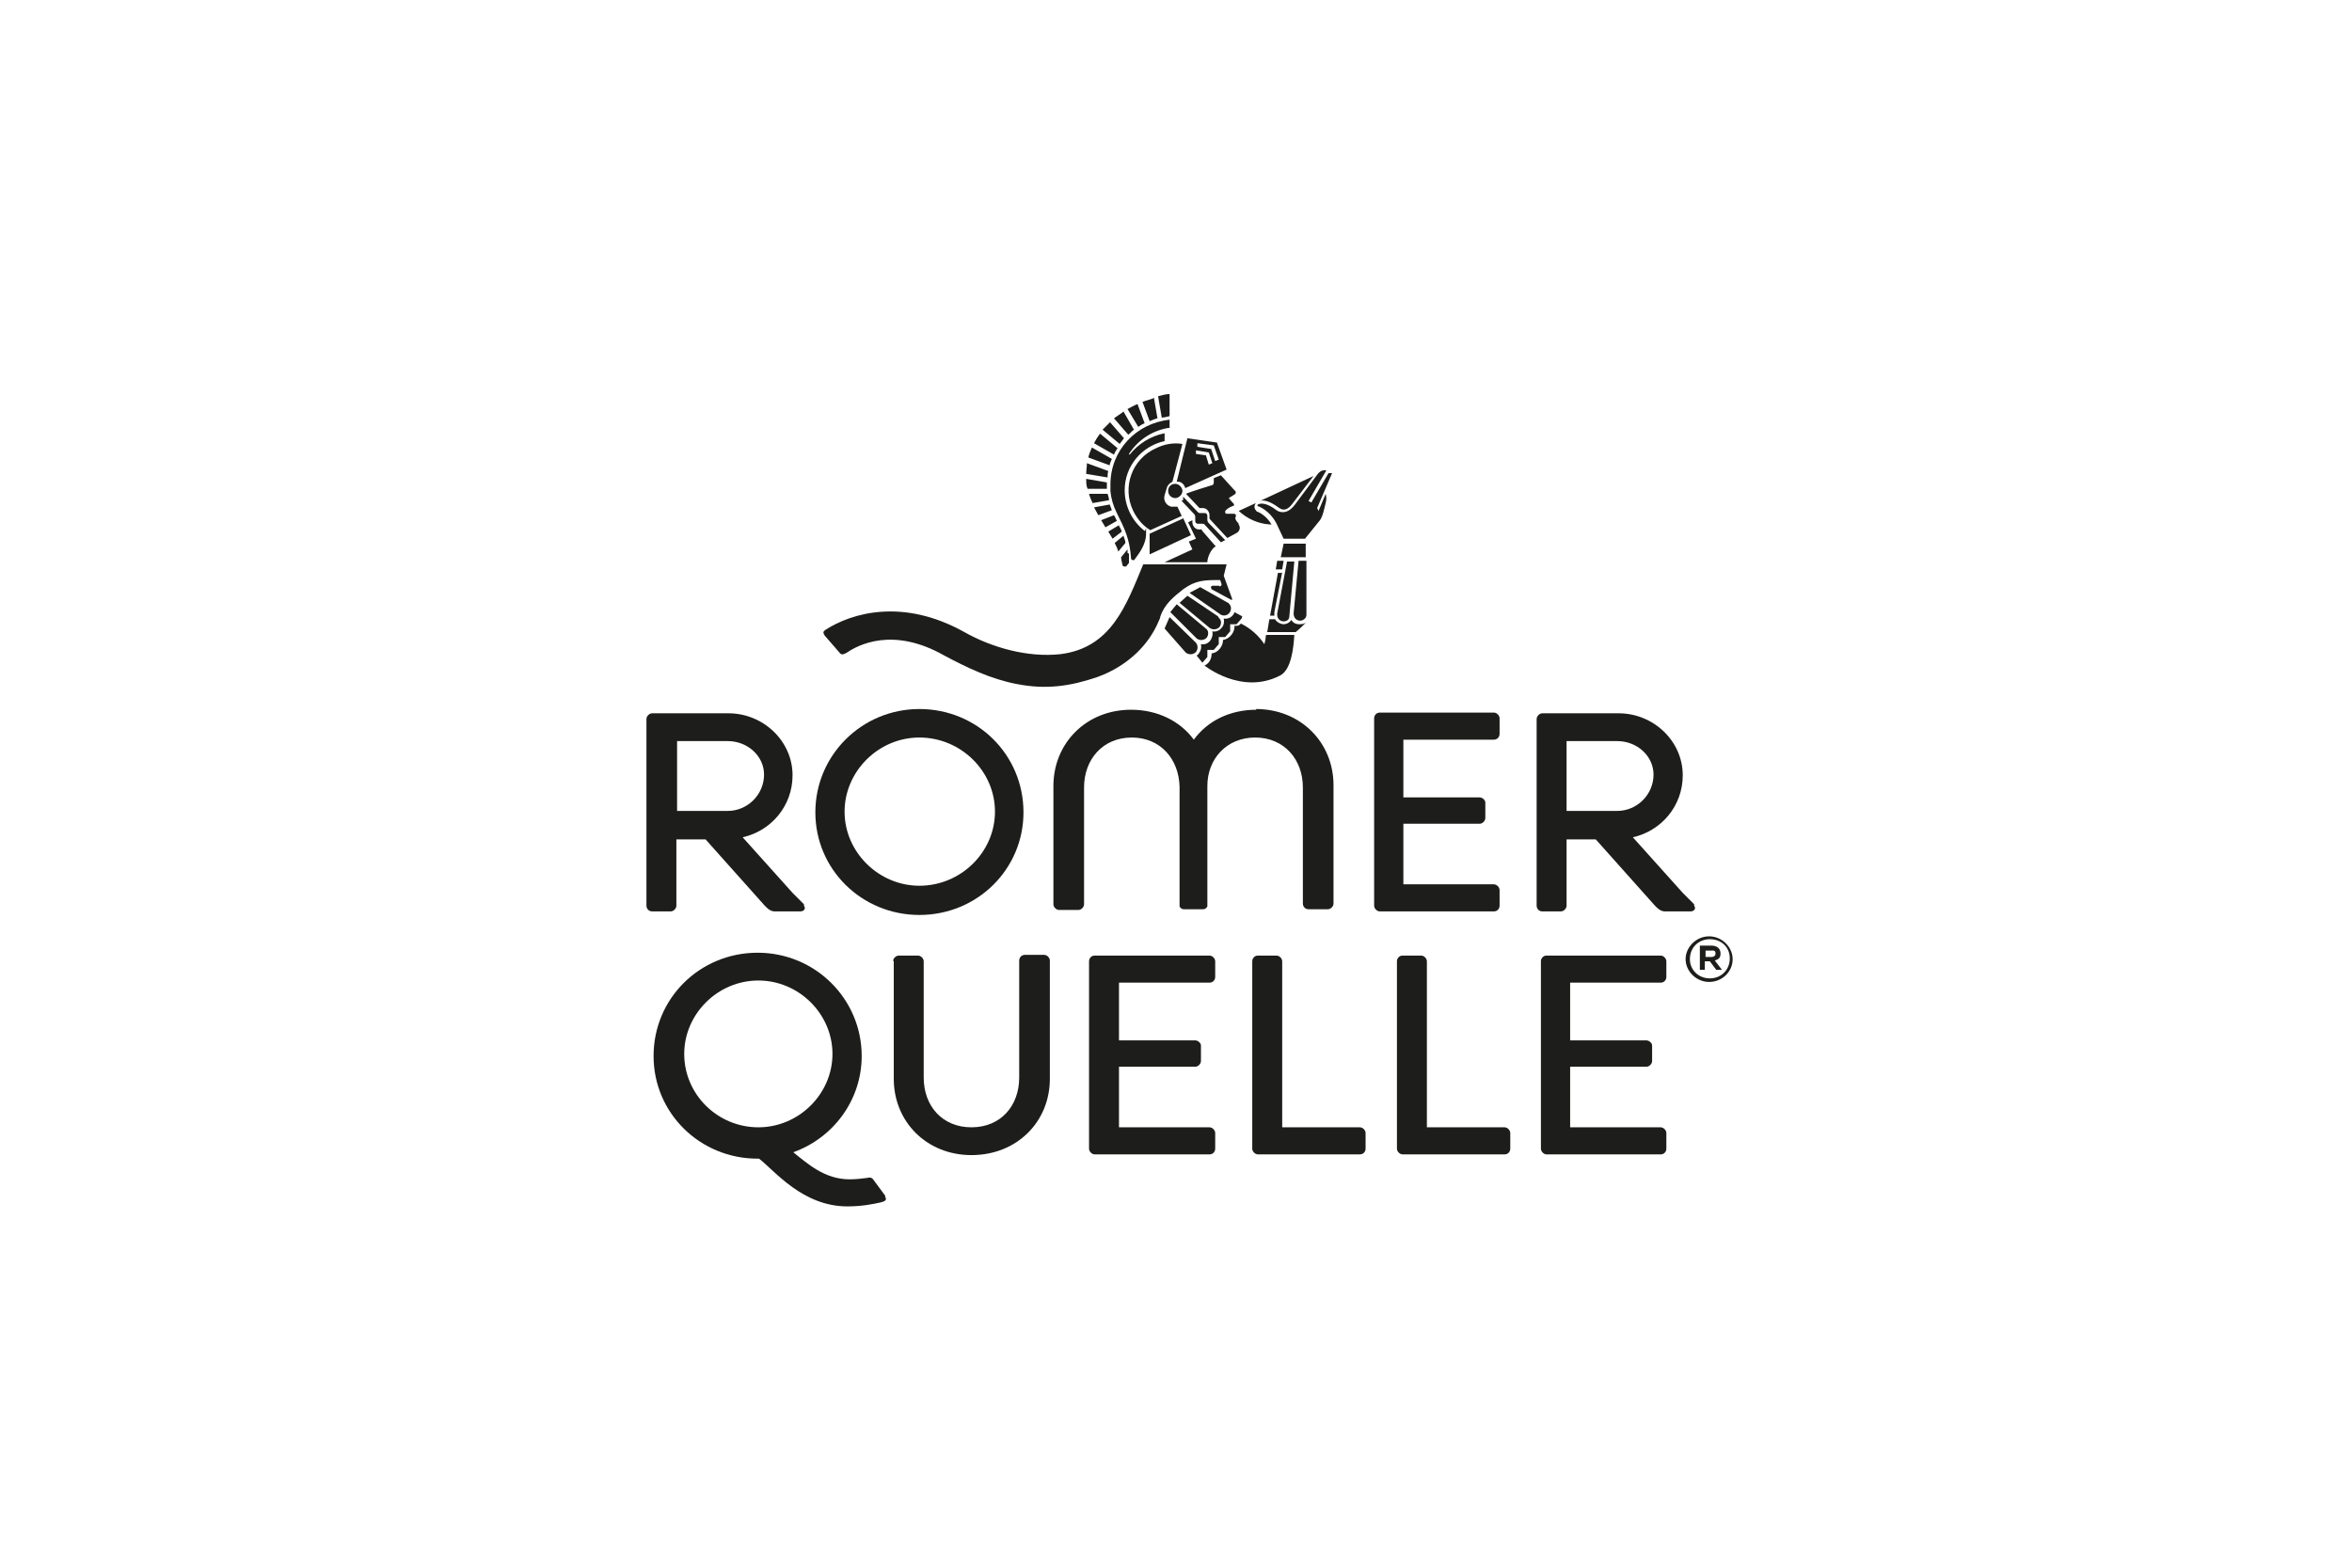 <?xml version="1.0" encoding="UTF-8"?>
<svg id="Ebene_1" xmlns="http://www.w3.org/2000/svg" version="1.1" viewBox="0 0 330 220">
  <!-- Generator: Adobe Illustrator 29.5.1, SVG Export Plug-In . SVG Version: 2.1.0 Build 141)  -->
  <defs>
    <style>
      .st0 {
        fill: #1d1d1b;
      }
    </style>
  </defs>
  <g>
    <path class="st0" d="M125.3,134.9c0-.4.4-.8.8-.8h2.7c.4,0,.8.4.8.8v16.3c0,4,2.6,7,6.7,7,4.1,0,6.7-3,6.7-7v-16.4c0-.4.3-.8.8-.8h2.7c.4,0,.8.4.8.8v16.6c0,6-4.6,10.7-11,10.7-6.3,0-10.9-4.7-10.9-10.7v-16.6Z"/>
    <path class="st0" d="M152.8,134.9c0-.4.3-.8.8-.8h16.1c.4,0,.8.4.8.8v2.2c0,.4-.3.8-.8.8h-12.7s0,8.1,0,8.1h10.7c.4,0,.8.4.8.7v2.2c0,.4-.4.8-.8.8h-10.7v8.5s12.7,0,12.7,0c.4,0,.8.4.8.8v2.2c0,.4-.3.8-.8.8h-16.1c-.4,0-.8-.4-.8-.8v-26.2Z"/>
    <path class="st0" d="M175.7,134.9c0-.4.3-.8.8-.8h2.6c.4,0,.8.4.8.8v23.3s10.9,0,10.9,0c.4,0,.8.4.8.8v2.2c0,.4-.3.8-.8.8h-14.3c-.4,0-.8-.4-.8-.8v-26.2Z"/>
    <path class="st0" d="M196,134.9c0-.4.3-.8.8-.8h2.6c.4,0,.8.4.8.8v23.3s10.9,0,10.9,0c.4,0,.8.4.8.8v2.2c0,.4-.3.8-.8.8h-14.3c-.4,0-.8-.4-.8-.8v-26.2Z"/>
    <path class="st0" d="M216.2,134.9c0-.4.3-.8.8-.8h16c.4,0,.8.4.8.8v2.2c0,.4-.3.8-.8.8h-12.7s0,8.1,0,8.1h10.7c.4,0,.8.4.8.7v2.2c0,.4-.4.8-.8.8h-10.7v8.5s12.7,0,12.7,0c.4,0,.8.4.8.8v2.2c0,.4-.3.8-.8.8h-16c-.4,0-.8-.4-.8-.8v-26.2Z"/>
    <g>
      <path class="st0" d="M239.8,137.8c-1.8,0-3.3-1.5-3.3-3.2s1.5-3.2,3.3-3.2,3.3,1.5,3.3,3.2c0,1.8-1.5,3.2-3.3,3.2ZM239.9,131.8c-1.6,0-2.8,1.2-2.8,2.8,0,1.5,1.2,2.7,2.8,2.7,1.6,0,2.8-1.2,2.8-2.8s-1.2-2.7-2.8-2.7Z"/>
      <path class="st0" d="M241.7,136.1h-.9s-.9-1.2-.9-1.2h-.7v1.2s-.7,0-.7,0v-3.4s1.6,0,1.6,0c.8,0,1.3.4,1.3,1.1s-.3.8-.8,1l1,1.3ZM239.2,134.3h.8c.2,0,.7,0,.7-.5s-.4-.4-.6-.4h-.8v.9Z"/>
    </g>
    <path class="st0" d="M124.2,167.8l-1.7-2.3c-.3-.4-.8-.2-.8-.2h0c-.8.1-1.6.2-2.5.2-3.5,0-5.9-2.2-7.9-3.8,5.6-2,9.6-7.3,9.6-13.5,0-8-6.5-14.5-14.6-14.5-8.1,0-14.6,6.4-14.6,14.5,0,8,6.5,14.4,14.6,14.4,0,0,.1,0,.2,0,2.2,1.7,6.1,6.7,12.4,6.7,1.9,0,3.6-.3,4.8-.6.4-.1.8-.3.5-.7ZM106.4,158.2c-5.7,0-10.4-4.6-10.4-10.3,0-5.6,4.7-10.3,10.4-10.3s10.4,4.7,10.4,10.3-4.7,10.3-10.4,10.3Z"/>
  </g>
  <g>
    <path class="st0" d="M129,99.5c8.1,0,14.6,6.4,14.6,14.5,0,8-6.5,14.4-14.6,14.4-8.1,0-14.6-6.4-14.6-14.4,0-8,6.5-14.5,14.6-14.5ZM129,124.3c5.8,0,10.6-4.7,10.6-10.4,0-5.7-4.8-10.4-10.6-10.4-5.8,0-10.5,4.8-10.5,10.4,0,5.7,4.8,10.4,10.5,10.4Z"/>
    <path class="st0" d="M112.8,126.9l-1.6-1.6-7-7.8c4-.9,7-4.4,7-8.7,0-4.8-4.1-8.7-9-8.7h-7.3s-2.5,0-2.5,0h-.9c-.4,0-.8.4-.8.8v26.2c0,.4.3.8.8.8h2.6c.4,0,.8-.4.8-.8v-9.3s4.1,0,4.1,0l8.3,9.3h0l.2.2c.3.3.7.6,1.2.6h3.6c.5,0,.8-.4.5-.8ZM95,104h7.1c2.8,0,5.1,2.1,5.1,4.7,0,2.8-2.3,5.1-5.1,5.1h-7.1s0-9.8,0-9.8Z"/>
    <path class="st0" d="M192.8,100.8c0-.4.3-.8.8-.8h16c.4,0,.8.4.8.8v2.2c0,.4-.3.8-.8.8h-12.7s0,8.1,0,8.1h10.7c.4,0,.8.4.8.7v2.2c0,.4-.4.8-.8.8h-10.7v8.5s12.7,0,12.7,0c.4,0,.8.4.8.8v2.2c0,.4-.3.8-.8.8h-16c-.4,0-.8-.4-.8-.8v-26.2Z"/>
    <path class="st0" d="M176.3,99.6c-3.8,0-6.9,1.6-8.8,4.2-1.9-2.6-5.1-4.2-8.8-4.2-6.3,0-10.9,4.7-10.9,10.7v16.6c0,.4.4.8.8.8h2.7c.4,0,.8-.4.8-.8v-16.4c0-3.9,2.6-7,6.7-7,4,0,6.6,3,6.7,6.9v16.5c0,.1,0,.2,0,.3.1.2.3.4.6.4,0,0,0,0,0,0h0s2.7,0,2.7,0h0s0,0,0,0c.3,0,.5-.2.6-.4,0-.1,0-.2,0-.3v-16.6c0-3.8,2.7-6.8,6.7-6.8,4.1,0,6.7,3.1,6.7,7v16.3c0,.4.3.8.8.8h2.7c.4,0,.8-.4.8-.8v-16.6c0-6-4.6-10.7-10.9-10.7Z"/>
    <path class="st0" d="M237.7,126.9l-1.6-1.6-7-7.8c4-.9,7-4.4,7-8.7,0-4.8-4.1-8.7-9-8.7h-7.3s-2.5,0-2.5,0h-.9c-.4,0-.8.4-.8.8v26.2c0,.4.3.8.8.8h2.6c.4,0,.8-.4.8-.8v-9.3s4.1,0,4.1,0l8.3,9.3h0l.2.2c.3.3.7.6,1.2.6h3.6c.5,0,.8-.4.5-.8ZM219.8,104h7.1c2.8,0,5.1,2.1,5.1,4.7,0,2.8-2.3,5.1-5.1,5.1h-7.1s0-9.8,0-9.8Z"/>
  </g>
  <g id="RÖMER">
    <path class="st0" d="M182.3,87.6c-.5,0-.9-.2-1.1-.6-.3.4-.7.6-1.1.6s-1-.3-1.2-.7h-.8l-.3,1.8h4c.5-.4,1-.9,1.5-1.4-.2.2-.5.3-.9.3ZM177.6,89.2c0,.4-.1.8-.2,1.2-.8-1.2-1.9-2.2-3.3-2.9-.2.3-.6.4-.9.3.1.9-.7,1.9-1.6,2,0,.9-.7,1.8-1.6,1.9,0,.7-.3,1.4-1,1.7,0,0,5.2,4.2,10.6,1.4,1.6-.8,1.9-4,2-5.7-1.3,0-2.6,0-3.9,0ZM167.8,90.2l-3.7-3.6-.7,1.6,2.9,3.3s0,0,.1.1c.4.3,1,.3,1.4-.1.3-.4.3-.9,0-1.3ZM169.3,88.3l-4.2-3.5-.9,1.1,3.7,3.7s0,0,0,0c.4.3,1,.3,1.4-.1.3-.4.3-1-.1-1.3ZM172.4,84.6s0,0-.1,0l-3.9-2.2-1.5.8,4.3,3c.4.3,1,.2,1.3-.2.3-.4.3-1-.1-1.3ZM170.9,86.5s0,0,0,0l-4.3-2.9-1.1,1,4.2,3.5c.4.3,1,.3,1.4-.1.3-.4.3-1-.1-1.3ZM174.3,86.5l-1.1-.6c0,.1-.1.3-.2.4-.3.4-.8.6-1.3.5.1.5,0,1-.3,1.3-.3.4-.8.6-1.3.5.1.4,0,.9-.3,1.3-.3.4-.8.6-1.3.5.1.5,0,.9-.3,1.3,0,.1-.2.2-.3.3l.8,1,.7-.8v-1c0,0,.9,0,.9,0l.7-.8v-1c0,0,.9,0,.9,0l.7-.8v-1c0,0,.9,0,.9,0l.7-.8ZM180.1,76.3l-.4,1.9h3.5v-1.9h-3.1ZM179.8,80.4h-.5l-1.1,6h.6s0-.1,0-.2c0-.1,0-.2,0-.3l1.1-5.6ZM182.2,78.7l-.7,7.4h0c0,.6.4,1,.9,1s.9-.4.9-.8v-7.6h-1ZM180.6,78.7l-1.4,7.4c0,0,0,.1,0,.2,0,.5.4.9.9.9s.8-.3.8-.7l.7-7.7h-1ZM185,71.8c0-.2-.1-.3-.2-.5l2.1-4.9c-.1,0-.3,0-.5,0l-2.4,4.1c-.1,0-.2-.1-.4-.2l2.5-4.3c-.3,0-.7-.1-1.2.5l-3.2,4.3c-1.2,1.6-2.3,1-2.6.8-1.4-1.1-2.3-1-2.6-.8-.2.1,0,.3.2.3.4.2,1.8.9,2.6,2.8l.8,1.7h3l2.1-2.6c.3-.4.5-1.2.5-1.2l.3-1.2c.2-.8,0-1.1,0-1.3l-1,2.4ZM176.7,70.3c.7-.2,1.6.1,2.8,1,.2.1.9.7,1.9-.7l2.9-3.8-7.5,3.5ZM176.5,71.8s0,0-.1,0c0,0-.1,0-.2-.2-.2-.2-.3-.6,0-1l-2.4,1.1c1.2,1.1,2.7,1.8,4.4,1.9,0,0,.2,0,.2,0-.7-1.2-1.7-1.7-2-1.8ZM179.2,78.7l-.2,1.2h.9l.2-1.2h-1ZM162.5,55.7l.5,2.9c.3,0,.7-.1,1.1-.2h0v-3.1c-.6,0-1.1.2-1.6.3ZM161.8,55.9c-.5.2-1,.3-1.5.5l1,2.7c.3-.1.7-.3,1.1-.4l-.5-2.9ZM159.6,56.7c-.5.2-1,.5-1.4.7l1.5,2.5c.3-.2.6-.4.9-.5l-1-2.7ZM157.6,57.8c-.4.3-.9.6-1.3.9l2,2.3c.3-.2.5-.5.8-.7l-1.5-2.6ZM155.8,59.2c-.4.4-.7.7-1.1,1.1l2.4,2c.2-.3.4-.5.6-.8l-2-2.3ZM154.3,60.9c-.3.4-.6.9-.8,1.3l2.8,1.6c.1-.3.3-.6.5-.9l-2.4-2ZM153.2,62.8c-.2.5-.4.9-.5,1.4l3,1.1c0-.3.2-.6.3-.9l-2.8-1.6ZM152.5,65c0,.5-.1,1-.1,1.5l3,.5c0-.3,0-.6.1-.9l-3-1.1ZM155.3,68c0-.1,0-.2,0-.3l-2.9-.5c0,.5,0,1,.2,1.4h2.7c0-.2,0-.4,0-.6ZM155.4,69.3h-2.6c.1.4.3.9.5,1.3l2.3-.4c0-.3-.1-.6-.2-.9ZM155.7,70.8l-2.2.4c.2.4.4.7.6,1.1l1.9-.7c-.1-.3-.2-.5-.3-.8ZM156.3,72.3l-1.8.7c.2.3.4.7.6,1l1.6-.9c-.1-.2-.2-.5-.4-.8ZM157,73.7l-1.5.9c.2.3.4.7.6,1l1.3-1c-.1-.3-.2-.5-.4-.8ZM157.6,75.2l-1.2,1c.2.4.4.8.5,1.2l1-1.2c0-.4-.2-.7-.3-1.1ZM158.2,77.6c0-.2,0-.3,0-.5l-.9,1.1c0,.3.1.7.2,1.1,0,.1.1.2.3.2s.1,0,.2,0l.4-.5c0-.4,0-.9,0-1.3ZM164.1,60v-1.1c-4.7.5-8.3,4.3-8.3,9.1s0,.6,0,.9c.1,1.1.4,2.1.9,3.1,1.1,2.2,1.8,3.6,2,6.4,0,.1.1.2.3.2s.2,0,.2-.1c.5-.7,1.6-2,1.6-3.6s0-.3-.2-.4c-1.7-1.3-2.8-3.4-2.8-5.7,0-3.4,2.4-6.2,5.6-6.9v-1.1c-2,.4-3.7,1.5-4.9,3,0,0,0,0,0,0,0,0-.1,0-.1-.1s0,0,0,0c1.3-2,3.4-3.4,5.9-3.7ZM169.5,73.3c0,0-.1-.2-.1-.3v-.6c0-.2-.1-.4-.4-.4h-.6c-.1,0-.2,0-.3-.1l-2.1-2.2v.5c-.2,0-.2.1-.2.1l1.8,1.9c0,0,.1.2.1.3v.6c0,.2.1.4.4.4h.6c.1,0,.2,0,.3.1l2.3,2.5.6-.3-2.5-2.6ZM165.9,72.8l-4.6,2.1v2.9l5.8-2.7-1.1-2.4ZM164.9,67.9c-.6,0-1,.4-1,1s.5,1,1,1,1-.5,1-1-.5-1-1-1ZM170.7,62.1l-4.1-.6-1.5,6.1c0,0,.2,0,.3,0,.5.1.8.5.9.9l5.8-2.6-1.4-3.9ZM169.6,65.2l-.4-1.3-1.4-.2v-.5c.1,0,1.8.3,1.8.3l.5,1.5-.5.2ZM169.9,63l-1.9-.3v-.5c.1,0,2.3.3,2.3.3l.7,2-.5.2-.6-1.8ZM173.9,73.6c-.5-.5-.7-.9-.5-1.1,0,0,0-.1,0-.2,0-.1-.1-.2-.3-.2h-1c0,0-.2,0-.2-.2s0-.2.1-.3c.1-.1.4-.4,1-.6.2,0,.2-.3,0-.4l-.6-.7.8-.5c.2-.1.3-.4,0-.6l-1.9-2.1-1,.4v.6c0,.2-.1.4-.3.4-2.6.8-3.4,1.1-3.6,1.2l1.9,2h.5c.5,0,.9.5.9,1v.5s2.5,2.7,2.5,2.7l1.3-.7c.5-.3.6-.9.2-1.3ZM168.7,74.3h-.5c-.5,0-.9-.5-.9-1v-.3s-.6.3-.6.3l1.1,2.3-1,.4.5,1.1-3.9,1.8h6c0-.7.5-1.8,1.1-2.2h.1c0,0-2-2.3-2-2.3ZM164.3,71.1c-.7-.2-1.1-.9-.9-1.6l.3-1c.1-.4.4-.7.8-.9l1.4-5.3c-1.2-.2-2.5,0-3.7.6-3.4,1.5-4.8,5.5-3.2,8.8.6,1.2,1.4,2.1,2.4,2.7l4.4-2-.6-1.3c-.2,0-.5,0-.8,0Z"/>
    <path class="st0" d="M172.8,84.2l-2.8-1.5c0,0-.1-.2-.1-.3,0-.1.1-.2.3-.2h.9c0,.1,0,.1,0,.1.1,0,.3-.1.3-.3s0,0,0,0l-.2-.6c-2.2,0-3.4,0-5.2,1.3-1.4,1.1-2.6,2.1-3.2,3.8,0,.2-.1.4-.2.6-1.4,3.4-4.2,6-7.6,7.5-.3.1-.7.3-1,.4-3.8,1.3-7.2,1.8-11.3,1-3.7-.7-7-2.3-10.2-4-7.2-4.1-12.1-1.5-13.7-.4-.5.3-.8.3-1,0,0,0-2-2.3-2-2.3-.4-.5-.3-.7,0-.9,3.7-2.4,10.9-4.5,19.5.3,3.9,2.2,8.9,3.6,13.5,3.1,7.1-.9,9.2-6.8,11.6-12.6h11.7l-.4,1.6,1.2,3.3Z"/>
  </g>
</svg>